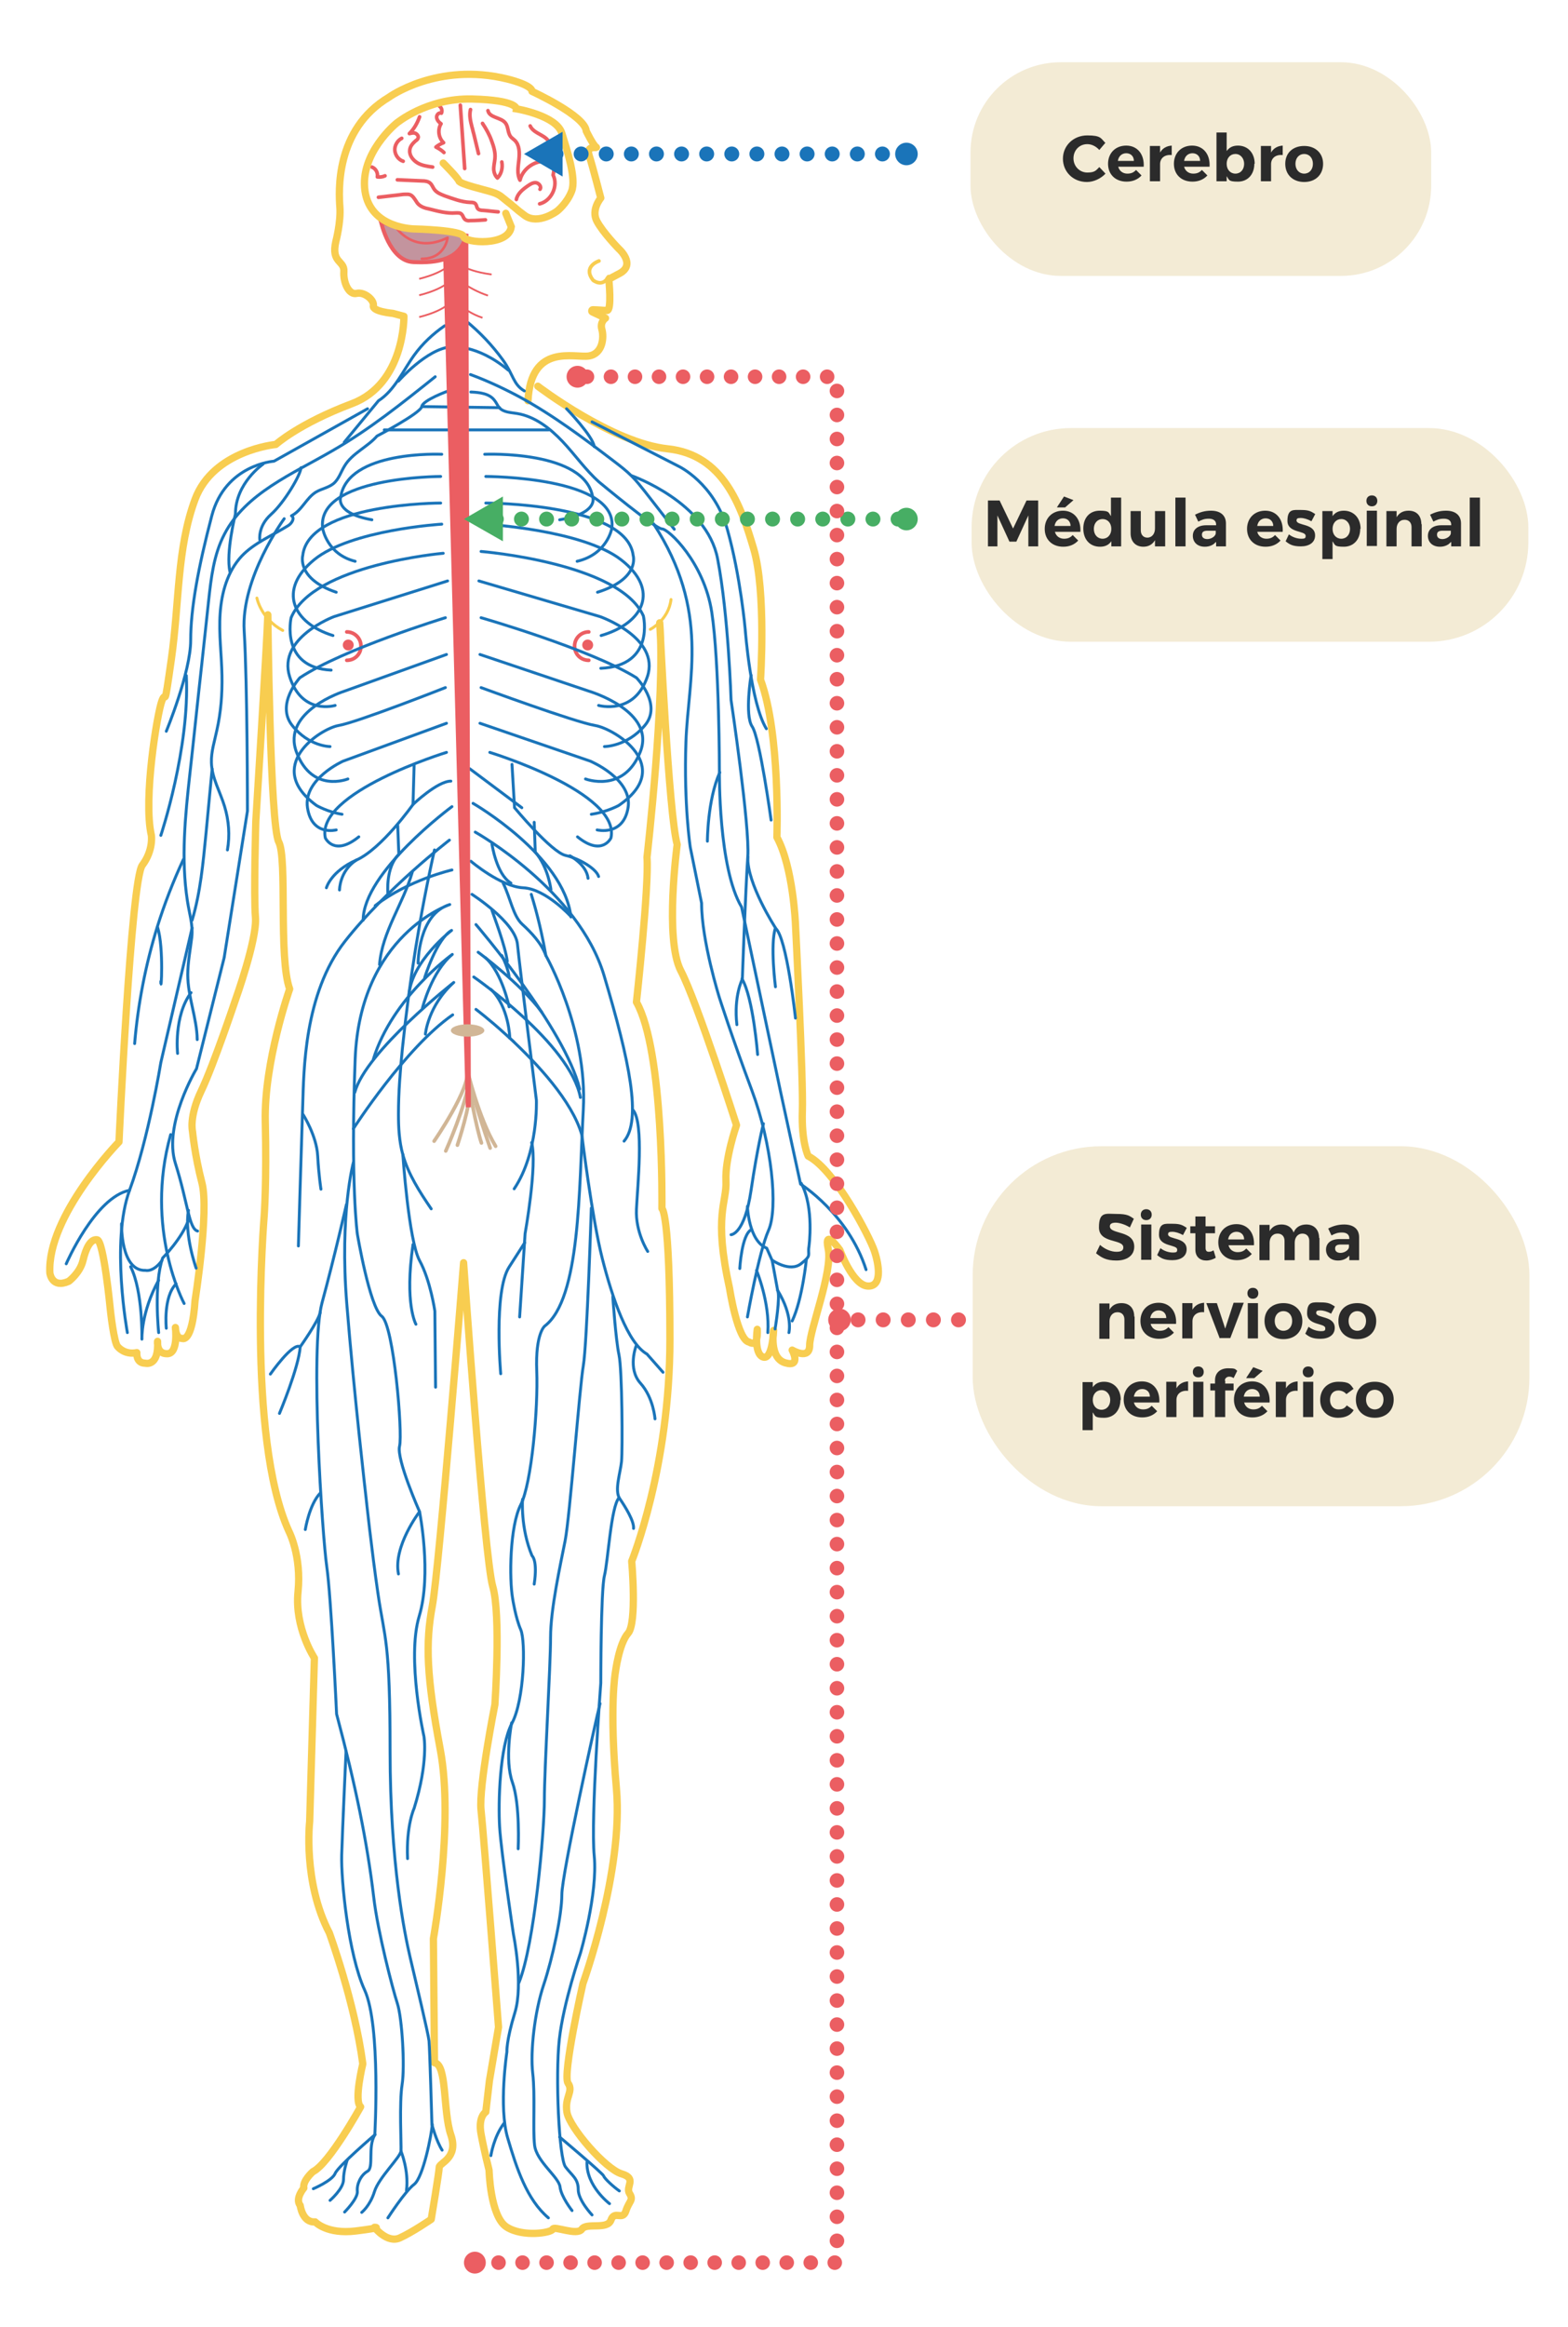 <?xml version="1.0" encoding="UTF-8"?>
<svg id="Capa_1" data-name="Capa 1" xmlns="http://www.w3.org/2000/svg" xmlns:xlink="http://www.w3.org/1999/xlink" viewBox="0 0 430.9 639.3">
  <defs>
    <style>
      .cls-1, .cls-2, .cls-3, .cls-4, .cls-5, .cls-6, .cls-7, .cls-8, .cls-9, .cls-10, .cls-11, .cls-12, .cls-13, .cls-14 {
        stroke-linecap: round;
      }

      .cls-1, .cls-2, .cls-3, .cls-4, .cls-5, .cls-6, .cls-7, .cls-8, .cls-9, .cls-10, .cls-11, .cls-12, .cls-13, .cls-14, .cls-15 {
        fill: none;
      }

      .cls-1, .cls-2, .cls-3, .cls-4, .cls-6, .cls-7, .cls-10, .cls-11, .cls-12 {
        stroke-linejoin: round;
      }

      .cls-1, .cls-5, .cls-7, .cls-8, .cls-16, .cls-15 {
        stroke: #eb5e62;
      }

      .cls-2, .cls-6, .cls-12, .cls-14 {
        stroke: #f8cd50;
      }

      .cls-3 {
        stroke: #d1b696;
      }

      .cls-4, .cls-6 {
        stroke-width: .8px;
      }

      .cls-4, .cls-9, .cls-10, .cls-11 {
        stroke: #1a74b9;
      }

      .cls-5, .cls-8, .cls-9, .cls-13, .cls-14, .cls-16, .cls-15 {
        stroke-miterlimit: 10;
      }

      .cls-5, .cls-9, .cls-13 {
        stroke-dasharray: 0 0 0 6.9;
        stroke-width: 4.1px;
      }

      .cls-7 {
        stroke-width: .7px;
      }

      .cls-17 {
        fill: #eb5e62;
      }

      .cls-18 {
        fill: #d1b696;
      }

      .cls-19 {
        fill: #1a74b9;
      }

      .cls-20 {
        fill: #2b2b2b;
      }

      .cls-21 {
        fill: #47ae64;
      }

      .cls-8 {
        stroke-dasharray: 0 0 0 6.6;
        stroke-width: 4px;
      }

      .cls-22 {
        filter: url(#drop-shadow-147);
      }

      .cls-22, .cls-23, .cls-24 {
        fill: #f3ebd5;
      }

      .cls-23 {
        filter: url(#drop-shadow-148);
      }

      .cls-24 {
        filter: url(#drop-shadow-146);
      }

      .cls-10 {
        stroke-width: .8px;
      }

      .cls-11 {
        stroke-width: .8px;
      }

      .cls-12, .cls-14 {
        stroke-width: 2px;
      }

      .cls-13 {
        stroke: #47ae64;
      }

      .cls-16 {
        fill: #c3949e;
        stroke-width: 1.1px;
      }

      .cls-15 {
        stroke-width: .5px;
      }
    </style>
    <filter id="drop-shadow-146" filterUnits="userSpaceOnUse">
      <feOffset dx="2.8" dy="2.8"/>
      <feGaussianBlur result="blur" stdDeviation="4.9"/>
      <feFlood flood-color="#1d1d1b" flood-opacity=".2"/>
      <feComposite in2="blur" operator="in"/>
      <feComposite in="SourceGraphic"/>
    </filter>
    <filter id="drop-shadow-147" filterUnits="userSpaceOnUse">
      <feOffset dx="3.1" dy="3.1"/>
      <feGaussianBlur result="blur-2" stdDeviation="5.4"/>
      <feFlood flood-color="#1d1d1b" flood-opacity=".2"/>
      <feComposite in2="blur-2" operator="in"/>
      <feComposite in="SourceGraphic"/>
    </filter>
    <filter id="drop-shadow-148" filterUnits="userSpaceOnUse">
      <feOffset dx="4" dy="4"/>
      <feGaussianBlur result="blur-3" stdDeviation="7"/>
      <feFlood flood-color="#1d1d1b" flood-opacity=".2"/>
      <feComposite in2="blur-3" operator="in"/>
      <feComposite in="SourceGraphic"/>
    </filter>
  </defs>
  <path class="cls-3" d="m119.3,313.5s10.1-14.6,9.1-19.6c0,0,3.1,13.2,7.8,21"/>
  <path class="cls-3" d="m122.5,316.2s5.7-12.8,6.4-19.5c0,0,2,7.8,5.8,18.7"/>
  <path class="cls-3" d="m125.7,314.6s3.9-11.6,3.3-15.5c0,0,1.8,10.4,3.3,14.9"/>
  <path class="cls-12" d="m145.1,110.1c.8-15.9,12.8-11.7,16.7-12.3s4.2-5.2,3.6-7.3,1-3.1,1-3.1l-3.6-1.7c-.3-.1-.2-.6.1-.6,1.3,0,3.1.2,3.9.2,1.4,0,.5-8.6.5-8.6,0,0,0,0,3-1.6,4.6-2.5-.3-6.8-.3-6.8,0,0-4.4-4.5-6-7.6s1.1-6.3,1.1-6.3c0,0-2.2-8.6-3.2-11.7s2.7-1.8,1.9-2.3-2.7-4.4-2.7-4.4c-.3-4.2-14.9-10.9-14.9-10.9,0-1.8-6.8-3.4-6.8-3.4-19.2-4.7-32.5,5-32.5,5-14.9,8.9-13.8,26.1-13.5,30.2s-1.1,9.4-1.1,9.4c-1.4,6,2.4,5.2,2.2,8.3s1.4,6.5,3.5,6,4.9,1.8,4.6,3.4,5.4,2.1,5.4,2.1l3,.8s.3,18.5-14.3,24-20.9,11.2-20.9,11.2c0,0-17.2,1.6-22.2,15.1s-4.3,28.3-6.5,43.8-1.3,8.1-2.6,11.5-5.2,27.1-2.9,37c0,0,.6,4.1-2.5,8.2s-6.4,76-6.4,76c0,0-19.8,20.3-19,36,0,0,.5,4.4,5.2,2.3,0,0,3.1-2.3,3.9-5.7s2.1-6,3.9-5.7,3.6,19,3.6,19c0,0,1,9.6,2.1,10.4,0,0,1.8,2.3,5.2,1.6,0,0-.3,2.9,2.3,2.9,0,0,3.8,1.1,3.4-6,0,0-.4,3.5,2.7,3.4s2.2-7.2,2.2-7.2c0,0,0,3.1,1.9,3,0,0,2.7,1.4,3.5-10.4,0,0,3.9-24.6,1.9-32.3s-2.6-14.2-2.6-14.2c0,0-1-4,2.4-11.1s9.4-25,9.4-25c0,0,6-16.7,5.5-22.7s.1-26.4.1-26.4c0,0,3.1-49.6,3.3-56.7,0,0,.6,57.8,3,62.4s-.1,31.8,3,40.4c0,0-7.1,20.1-6.7,36.5s-.3,25.8-.3,25.8c0,0-5,60.9,6.8,86.7,0,0,3.5,6.7,2.5,16.6s4.5,18.2,4.5,18.2l-1.3,44.9s-1.9,16.6,5.4,30.6c0,0,7,19.1,9.2,36,0,0-2.5,10.2-.6,11.8,0,0-8.6,15.6-13.1,17.8,0,0-2.9,2.5-2.5,4.5,0,0-2.5,2.9-1,4.8,0,0,.6,4.8,4.1,4.5,0,0,3.2,3.5,11.2,2.5s5.1-1,5.1-1c0,0,3.5,4.5,7,2.9s8.6-5.1,8.6-5.1c0,0,2.2-13.1,2.2-14.3s5.4-2.5,3.2-8.9-1-19.4-4.5-19.8l-.3-34.1s5.7-31.6,1.9-51.9-4.1-29.3-2.2-39.5,8.6-94.3,8.6-94.3c0,0,5.7,81,8,88.9s.6,32.5.6,32.5c0,0-4.5,22.6-3.8,29s4.8,59.6,4.8,59.6l-2.5,14.7-1,8.6s-2.2,1.3-1.3,6.1,2.2,9.9,2.2,9.9c0,0,.3,12.7,4.8,15.6s12.4,1.6,12.7.6,6.7,1.9,8,0,7,.3,8-2.5,3.2.3,4.1-2.5,2.2-2.9,1-4.8,2.2-4.1-2.2-5.4-14.3-12.7-15-16.9,1.9-5.7.3-8,4.1-27.4,4.1-27.4c0,0,11.2-30.9,9.2-53.5s-.3-31.9-.3-31.9c0,0,1-8,3.5-10.8s1-19.8,1-19.8c0,0,10.5-25.8,10.5-60.9s-2.2-36-2.2-36c0,0,.6-43.3-7-56.7,0,0,3.5-31.9,2.9-39.8,0,0,5.1-44.3,3.5-64.4,0,0,2.5,52.9,4.8,60.9,0,0-3.5,26.1,1,34.7s15.3,42.4,15.3,42.4c0,0-3.2,9.2-2.9,15.3s-3.5,9.2,1,29.6c0,0,2.2,14.3,5.4,14.7,0,0,2.5,1.9,2.2-3.5,0,0-1,6.7,1.6,7.6s2.9-7.3,2.9-7.3c0,0-1.3,7.6,3.2,8.9s1.9-3.5,1.9-3.5c0,0,4.8,2.9,4.8-1.3s6.4-20.4,5.1-26.5,3.2.3,3.2.3c0,0,3.5,9.6,7.6,9.9s3.2-5.7,1.9-9.6-10.8-22.3-18.2-26.1c0,0-1.9-3.8-1.6-12.4s-1.9-51.3-1.9-51.3c0,0-.6-15.6-5.1-23.9,0,0,1-28.4-4.5-43.3,0,0,1.6-24.2-1.9-36s-8.3-25.8-23.6-27.4-35.7-17.2-35.7-17.2"/>
  <path class="cls-1" d="m109.2,49.4l6.8.3c.8,0,1.7.1,2.3.7.5.5.7,1.2,1.1,1.7.7.9,1.8,1.3,2.8,1.7,2.3.8,4.6,1.7,7,1.8.6,0,1.3,0,1.6.6.2.3.2.7.4,1,.3.5,1,.6,1.6.6,1.4.1,2.7.3,4.1.4"/>
  <path class="cls-1" d="m104,54.2c2.3-.3,4.6-.5,6.8-.8.8,0,1.7-.2,2.4.4.6.5,1,1.3,1.5,2,.8,1,2.1,1.4,3.2,1.6,2.4.6,4.9,1.3,7.3,1.1.6,0,1.3-.1,1.7.4.3.3.4.8.7,1.2.4.5,1.1.6,1.7.5,1.4,0,2.7-.1,4.1-.2"/>
  <path class="cls-1" d="m120.8,29.2c.6.4.8,1.3.5,1.9-.7-.3-1.4.5-1.3,1.2s.6,1.3,1.2,1.7c-1,1.6-.7,3.9.7,5.2-.8.3-1.5.7-2.1,1.2.8.4,1.6.9,2.2,1.5"/>
  <path class="cls-1" d="m126.5,28.9l1.2,17.4"/>
  <path class="cls-1" d="m118.9,45.9c-1.4-.2-2.9-.4-4.1-1.1s-2.3-2-2.2-3.4c0-1.1.8-2,1.6-2.7.3-.2.6-.4.7-.8.2-.5-.3-1.1-.8-1.3s-1.1,0-1.6.1c1.3-1.3,2.2-2.9,2.8-4.6"/>
  <path class="cls-1" d="m110.8,44.3c-1.3-.4-2.2-1.7-2.3-3s.7-2.7,1.9-3.3"/>
  <path class="cls-1" d="m102.2,45.9c1.1.4,1.7,1.6,1.5,2.7.7.1,1.5,0,2.1-.3"/>
  <path class="cls-1" d="m129.3,30.1c-.4,1.6,0,3.2.4,4.8.2.6.3,1.3.5,1.9.4,1.8.9,3.6,1.3,5.4"/>
  <path class="cls-1" d="m149.8,44.3c-3.1-.1-6.2,2.2-6.9,5.2-.9-1.7-.5-3.7-.3-5.6s.2-4-1.1-5.3c-.4-.4-.9-.7-1.2-1.1-.8-1.1-.6-2.7-1.4-3.7-1.2-1.6-4.4-1.4-4.8-3.4"/>
  <path class="cls-1" d="m141.9,54.8c.3-1.6,1.8-2.8,3.1-3.7.7-.5,1.5-1,2.3-.9s1.6,1.1,1.1,1.8"/>
  <path class="cls-1" d="m145.7,34.6c1,2.3,4.8,2.5,5.3,4.9,0,.4,0,.8.2,1.2.1.5.5.9.8,1.3.8,1.1.3,4.7,0,6.1,1.5,3-.5,7.1-3.7,7.9"/>
  <path class="cls-1" d="m137.9,44.5c.3,1.6-.1,3.3-1.2,4.4-.6-.6-.9-1.3-1-2.1-.1-1,.2-2.1.3-3.1.2-1.7-.3-3.4-.9-5-.6-1.7-1.5-3.3-2.5-4.8"/>
  <path class="cls-4" d="m106.6,609.3s4.7-7.3,7.2-9.2,4.8-13.7,5-16.5"/>
  <path class="cls-4" d="m134.9,592.2s.8-5.3,3.7-9"/>
  <path class="cls-4" d="m86.1,601.3s5.2-2.2,6-4.2,11-10.7,11-10.7"/>
  <path class="cls-4" d="m90.7,604.5s3.7-3.2,3.7-5.7,1-5.3,1-5.3"/>
  <path class="cls-4" d="m110.2,591s2.2,5.3,1.5,10.8"/>
  <path class="cls-4" d="m153.8,587.1s11.9,10,12.1,10.7,2.7,3,4.3,4.1"/>
  <path class="cls-4" d="m167.5,605.4s-6.4-4.8-6.2-11.4"/>
  <path class="cls-15" d="m115.2,87.1s8-1.8,9.4-5.3c0,0,2.5,3.7,8,5.5"/>
  <path class="cls-15" d="m115.2,81.1s8-1.8,9.4-5.3c0,0,4,3.6,9.5,5.4"/>
  <path class="cls-15" d="m115.2,76.6s8-1.8,9.4-5.3c0,0,2.1,3,10.5,4.1"/>
  <path class="cls-1" d="m95.3,173.6c2.1,0,3.9,1.7,3.9,3.9s-1.7,3.9-3.9,3.9"/>
  <circle class="cls-17" cx="95.7" cy="177.2" r="1.5"/>
  <path class="cls-1" d="m161.8,173.6c-2.1,0-3.9,1.7-3.9,3.9s1.7,3.9,3.9,3.9"/>
  <circle class="cls-17" cx="161.5" cy="177.2" r="1.5"/>
  <g>
    <path class="cls-4" d="m122.2,89.5c-3.2,2.2-6.1,4.9-8.4,8.1-3.1,4.3-5.3,9.6-9.8,12.5l-9.4,11.4"/>
    <path class="cls-4" d="m128.1,88.2c3.8,3.1,7.2,6.7,10.1,10.7s2.8,6.7,5.9,8.5"/>
    <path class="cls-4" d="m129.3,102.9c4.6,1.7,9.1,3.8,13.4,6.1,9.2,5,17.6,11.3,26,17.7,1.7,1.3,3.4,2.6,4.9,4.1,1.3,1.3,2.4,2.7,3.6,4.2,2.7,3.5,5.4,6.9,8.1,10.4"/>
    <path class="cls-4" d="m129.4,107.7c2.4.1,5.1.4,6.5,2.3.5.6.8,1.4,1.3,2,1.2,1.3,3.1,1.3,4.9,1.6,4.9.8,9.1,4.1,12.5,7.7s6.3,7.8,10,11.1c0,0,15.5,12.9,17.3,12.9s11.6,9.2,13.7,22.9,2.1,44,2.1,44c0,0-.3,26.3,6.1,37l10.7,50.7,5.5,25.4s13.1,8.2,18,23.5"/>
    <path class="cls-4" d="m119.6,103.5c-9,7.2-18.1,14.5-28.2,20.3-11,6.4-23.9,11.7-29.7,22.9-3,5.7-3.7,12.2-4.4,18.6-.6,5.9-1.3,11.8-1.9,17.6-1.1,9.8-2.1,19.7-3.2,29.5-1.3,11.7-2.5,23.5-.7,35.1.5,3.4,1.6,6.6,1.2,10s-1.1,6.8-1.1,10.3c0,6,2.5,11.8,2.6,17.8"/>
    <path class="cls-4" d="m62.5,233.5c.7-4,.4-8.1-.8-12-1.2-4-3.5-7.8-3.6-12-.1-3,.9-6,1.5-8.9,1.1-4.9,1.5-9.9,1.4-15-.1-5.7-.9-11.4-.5-17.1s2-11.5,5.9-15.7c3.5-3.7,8.5-5.7,12.8-8.4,1-.6,1.9-2.1.9-2.7,2.9-1.5,4-4.8,6.7-6.5,1.5-.9,3.4-1.2,4.8-2.3,1.5-1.2,2.1-3.3,3.1-4.9,2.1-3.5,6.3-5.2,8.9-8.2,0,0,12-6.3,12.3-8.1s7.3-4.3,7.3-4.3"/>
    <path class="cls-4" d="m122.7,198.7l-28.4,10.4s-11,4.9-9.8,12.8,7.9,6.1,7.9,6.1"/>
    <path class="cls-4" d="m122.7,206.7s-36,11-33.3,23.5c0,0,2.4,5.2,9.2-.3"/>
    <path class="cls-4" d="m122.4,188.9s-24.1,9.5-29.3,10.4-20.8,11.3-6.1,22c0,0,3.1,1.8,7,2.4"/>
    <path class="cls-4" d="m122.7,179.8l-28.1,10.1s-17.4,5.5-13.1,16.8,14.1,7.3,14.1,7.3"/>
    <path class="cls-4" d="m122.4,169.7s-28.1,8.6-40,16.5c0,0-6.7,7.3-2.1,13.1s10.4,5.8,10.4,5.8"/>
    <path class="cls-4" d="m123,159.6l-31.2,9.8s-15.6,5.8-12.2,16.5,12.5,7.9,12.5,7.9"/>
    <path class="cls-4" d="m121.8,152s-35.7,3.1-41.8,17.7c0,0-3.1,13.7,11,14.4"/>
    <path class="cls-4" d="m121.4,144s-25,1.5-35.1,9.8-5.8,17.4,5.2,20.8"/>
    <path class="cls-4" d="m121.1,138.2s-36.3,0-37.9,14.4c0,0-1.8,6.4,9.2,10.1"/>
    <path class="cls-4" d="m121.1,130.9s-34.5,0-32.4,14.4c0,0,1.2,7,8.9,8.9"/>
    <path class="cls-4" d="m121.4,124.8s-26-1.2-27.8,11.9c0,0-1.5,4.3,8.6,6.1"/>
    <path class="cls-10" d="m131.9,198.7l30.3,10.4s11.7,4.9,10.4,12.8-8.5,6.1-8.5,6.1"/>
    <path class="cls-4" d="m134.6,206.7s36,11,33.3,23.5c0,0-2.4,5.2-9.2-.3"/>
    <path class="cls-10" d="m132.2,188.9s25.8,9.5,31.3,10.4,22.2,11.3,6.5,22c0,0-3.3,1.8-7.5,2.4"/>
    <path class="cls-10" d="m131.9,179.8l30,10.1s18.6,5.5,14,16.8c-4.6,11.3-15,7.3-15,7.3"/>
    <path class="cls-10" d="m132.2,169.7s30,8.6,42.7,16.5c0,0,7.2,7.3,2.3,13.1s-11.1,5.8-11.1,5.8"/>
    <path class="cls-10" d="m131.6,159.6l33.3,9.8s16.6,5.8,13,16.5-13.4,7.9-13.4,7.9"/>
    <path class="cls-10" d="m133.2,144s26.8,1.5,37.5,9.8,6.2,17.4-5.5,20.8"/>
    <path class="cls-10" d="m133.5,138.2s38.8,0,40.5,14.4c0,0,2,6.4-9.8,10.1"/>
    <path class="cls-10" d="m133.5,130.9s36.9,0,34.6,14.4c0,0-1.3,7-9.5,8.9"/>
    <path class="cls-10" d="m133.2,124.8s27.7-1.2,29.7,11.9c0,0,1.6,4.3-9.1,6.1"/>
    <path class="cls-4" d="m78.1,142.5s-11.9,16.2-11,30.8.9,49.5.9,49.5l-6.4,40.3-7.6,30.5s-9.2,15.3-5.8,26,3.7,18,6.1,18.6"/>
    <path class="cls-4" d="m51.8,332.5c-1.2,6.7,2.1,15.9,2.1,15.9"/>
    <path class="cls-4" d="m50.6,358.1s-11-20.5-3.7-46.4"/>
    <path class="cls-4" d="m45.7,364.9s-.9-8.6,2.7-12.2"/>
    <path class="cls-4" d="m43.6,366.1s-1.4-13.3,1.1-20.5c0,0,5.4-5.4,7.2-10.7"/>
    <path class="cls-4" d="m43.6,351.7c-4.9,8.9-4.6,16.2-4.6,16.2,0,0,.3-13.1-3.1-19.9"/>
    <path class="cls-4" d="m35,366.1s-4.6-25,.6-39.1,8.6-35.1,8.6-35.1l8.6-37"/>
    <path class="cls-4" d="m18.2,347.2s7.9-18.3,17.4-20.2"/>
    <path class="cls-4" d="m48.8,289.4s-1.1-10.3,3.7-16.7"/>
    <path class="cls-4" d="m33.4,336.2s-.3,13.1,6.6,12.8c0,0,2.1.6,4.5-2.7"/>
    <path class="cls-4" d="m200.9,339.2s3.7,0,5.5-12.2,3.4-18.3,3.4-18.3"/>
    <path class="cls-4" d="m205.4,361.8s3.1-17.7,5.8-23.8.9-23.8-4.6-38.5-8.9-25.4-8.9-25.4c0,0-4.9-15.6-4.9-26l-3.1-15.3s-1.8-11.6-1.2-29,6.7-36-8.9-59.9"/>
    <path class="cls-4" d="m207.9,349s3.7,8.9,3.1,17.1"/>
    <path class="cls-10" d="m140.7,210l.7,11.9s10.1,12.2,14,13.1,8.5,3.7,9.1,5.8"/>
    <line class="cls-4" x1="129.1" y1="211.2" x2="143.4" y2="221.9"/>
    <path class="cls-4" d="m113.8,210.3l-.3,10.7s-8.6,12.2-15.6,15.3-8.2,7.6-8.2,7.6"/>
    <path class="cls-4" d="m93.3,244.5s0-5.2,4.6-8.2"/>
    <path class="cls-4" d="m113.5,221s6.7-6.4,10.4-6.4"/>
    <path class="cls-4" d="m52.8,252.8c2.3-7.7,3-15.7,3.8-23.7.6-6,1.1-11.9,1.7-17.9"/>
    <path class="cls-4" d="m37,286.7c.9-10.8,3-21.6,6.2-32,2-6.4,4.4-12.6,7.2-18.6"/>
    <path class="cls-4" d="m44.2,269.6c0,4,.9-9-.9-14.9"/>
    <path class="cls-4" d="m82,342.3s.9-30.5,1.2-39.1.3-30.2,11.6-44.6,28.7-27.8,28.7-27.8"/>
    <path class="cls-4" d="m124.2,221.6s-24.4,18-24.4,31.2"/>
    <path class="cls-4" d="m130,220.7s25,14.4,26.9,31.2"/>
    <path class="cls-4" d="m130.6,228.6s28.4,15.9,35.4,39.4,10.4,39.7,5.5,45.5"/>
    <path class="cls-4" d="m178,343.8s-3.4-5.2-3.1-11.6,2.1-23.5-.9-27.2"/>
    <path class="cls-4" d="m83.3,306.2s3.7,5.8,4,11.3.9,9.2.9,9.2"/>
    <line class="cls-4" x1="150.8" y1="118.1" x2="105.6" y2="118.1"/>
    <line class="cls-4" x1="137.3" y1="112" x2="116" y2="111.7"/>
    <path class="cls-4" d="m101,112.3l-25.7,14.4s-13.4.9-17.1,15-5.8,25.4-5.8,34.2-6.7,25-6.7,25"/>
    <path class="cls-4" d="m44.2,229.5s8-24,7-43.9"/>
    <path class="cls-4" d="m72.3,127.5s-7.6,5.2-7.6,13.7c0,0-2.7,10.7-1.5,15.9"/>
    <path class="cls-4" d="m71.4,148.3s-.6-3.7,3.1-7,8.2-11,8.2-12.8"/>
    <path class="cls-4" d="m155.7,112.3s7.3,7.6,7.6,10.4"/>
    <path class="cls-4" d="m162.7,115.9l23.8,12.2s9.8,4.6,13.4,17.4,4.9,27.5,4.9,27.5c0,0,1.5,20.2,5.8,27.2"/>
    <path class="cls-4" d="m173.6,130.7s20.6,7.2,23.6,22.8,3.7,38.8,3.7,38.8c0,0,5.2,34.8,4.6,43.1s-1.5,33.6-1.5,33.6c0,0-2.4,4.6-1.5,12.5"/>
    <path class="cls-4" d="m213.1,271.1s-1.5-11.6,0-16.2c0,0-7.9-12.2-7.6-19.5"/>
    <path class="cls-4" d="m218.6,279.7s-2.4-22.3-5.5-24.7"/>
    <path class="cls-4" d="m194.4,231.1s0-11.3,3.4-18.9"/>
    <path class="cls-4" d="m211.9,225.3s-3.1-22.6-5.2-25.7-.3-14.1-.3-14.1"/>
    <path class="cls-4" d="m212.2,346.2s4.8,3.4,7.9,1,1.8-2.3,2.2-4.7c0,0,1.5-10.7-2.1-17.4"/>
    <path class="cls-4" d="m208.2,289.7s-1.2-15.6-4.3-20.8"/>
    <path class="cls-4" d="m124.2,239s-11.9,2.7-21.1,9.8"/>
    <path class="cls-4" d="m129.4,236.6s8.2,7,14.4,7.3,13.1,7.9,13.1,7.9"/>
    <path class="cls-4" d="m129.7,245.7s11.9,7.6,12.5,13.7,5.2,42.8,5.2,42.8c0,0,.6,14.4-6.1,24.4"/>
    <path class="cls-4" d="m119.4,233.5c-4,17.9-6.9,36.1-8.8,54.4-.6,6.1-1.1,12.1-1.1,18.2,0,3.7.2,7.5,1.2,11.1,1.5,5.4,4.6,10.2,7.8,14.9"/>
    <path class="cls-4" d="m113.3,239.6c-2.5,8.7-8.3,16.4-9,25.4"/>
    <path class="cls-4" d="m146,245.7c1.7,5.5,3,11.1,4,16.8-1.2-3.4-4-6.3-6.5-8.6s-3.2-7.1-5.2-11.2"/>
    <path class="cls-4" d="m142.8,361.8l1.5-22.9s3.4-18.9,1.8-25"/>
    <path class="cls-4" d="m137.6,377.4s-2-22.6,2.3-29.3l4.3-6.7"/>
    <path class="cls-4" d="m130.8,254s24.5,28.5,28.5,45.2"/>
    <path class="cls-4" d="m131.4,261.6s11.7,8.6,17.5,16.5"/>
    <path class="cls-4" d="m130.2,268.4s26.5,18.3,29.3,33.1"/>
    <path class="cls-4" d="m150,262.5s11.5,20.2,10.3,42.3-.8,52-10.6,59.5c0,0-2.6,2-2.2,12.3s-1.4,30.9-4.4,36.8-3.2,20.3-2.2,25.9c0,0,.8,5.2,2.2,8.4s1,19.3-2.4,25.7-3.8,21.7-3.4,28.5,3.8,29.5,3.8,29.5c0,0,2.8,13.7.4,21.5s-2.2,10.8-2.2,10.8c0,0-2.3,15.1.2,23.6s5.3,17,11.2,22"/>
    <path class="cls-4" d="m142.4,507.9s.6-12.1-1.6-18.3-.2-16.3-.2-16.3"/>
    <path class="cls-4" d="m143.6,411.9s-.6,7.8,2.6,15.5c0,0,1.6,1.2.6,7.8"/>
    <path class="cls-4" d="m130.8,277.3s3.6,2.7,8.2,6.9.8.7,1.1,1c7.4,6.9,17.1,17.2,19.8,26.6,0,0,2.8,22.9,5.6,33.9s7,23.3,12.3,26.3l4.4,5"/>
    <path class="cls-4" d="m180,389.8s-.4-5.8-4-9.8-1.2-10.2-1.2-10.2"/>
    <path class="cls-4" d="m119.7,381.1l-.2-20.9s-1.2-8.4-4.2-13.9-4.6-29.2-4.6-29.2"/>
    <path class="cls-4" d="m114.3,363.8s-3.2-5.6-.8-21.9"/>
    <path class="cls-4" d="m116.9,284.1s.7-7.8,7.8-14.2c0,0-24.2,19-27.2,30.2"/>
    <path class="cls-4" d="m97.1,310.1s14.3-22.3,27.3-31.3"/>
    <path class="cls-4" d="m140.1,285.2s-.2-8.6-5.2-13.4"/>
    <path class="cls-4" d="m139.9,276.6s-1.8-9.2-6.5-13.5"/>
    <path class="cls-4" d="m139.9,268.3s-.2-2.3-2-5.8"/>
    <path class="cls-4" d="m135.2,250.1c.3,1,3.7,9.8,4.2,14"/>
    <path class="cls-4" d="m116.1,276.9s2.5-10,8.2-14.7c0,0-16.5,11.8-21.7,28.8"/>
    <path class="cls-4" d="m114.9,264.6s0-13.5,8.7-16.1c0,0-24.7,8.2-26,42.5s.6,48,.6,48c0,0,3.4,20.2,6.7,22.6s5.8,32.1,4.9,35.7,5.5,18,5.5,18c0,0-7.3,9.5-5.8,17.1"/>
    <path class="cls-4" d="m135.2,231.9s1.2,8.3,5.2,10.7"/>
    <path class="cls-4" d="m151.4,244.4s-.7-6.1-4.3-10.3l-.3-8.2"/>
    <path class="cls-4" d="m106.6,245.4s-.7-7,3-10.7l-.3-7.9"/>
    <path class="cls-4" d="m116.7,268.6s3.3-10.7,7.4-13c0,0-11,8.4-11.7,17.7"/>
    <path class="cls-4" d="m156.6,235.1s4.6,2.4,5,6.2"/>
    <path class="cls-4" d="m168.4,356.2s.8,11.8,1.7,16,1,26.2.7,29.3-2,8-.5,10.2,4,6.2,3.8,8.2"/>
    <path class="cls-4" d="m162.5,331.9s-1.2,37.6-2.2,43.3-3.7,41.5-5,48.1-4,18.8-4,26.5-1.7,36-1.7,44.6-2.7,39.8-7,50.3"/>
    <path class="cls-4" d="m115.3,415.3s3.4,17.1-.1,28.7,1.3,33,1.3,33c0,0,1.3,7-2.7,19.8,0,0-2.2,4.7-1.8,13.8"/>
    <path class="cls-4" d="m97.1,319.4s-3.8,14-1.8,38.8,5.3,53.3,5.3,53.3c0,0,1.5,14.2,3.3,26.5s3.3,12.4,3.3,43.1,4,50.2,5.5,56.6,5,21,5.2,23,.8,23,.8,23c0,0,1.2,4.5,2.8,7"/>
    <path class="cls-4" d="m99.4,607.8s2.3-1.8,3.5-5.7,7.2-9.5,7.3-11.2-.5-13.2.3-18.2,0-18.3-1.3-22.3-5.4-19.7-6.5-29.2c-1.8-15.2-5-30.8-10.2-50.3,0,0-1.5-32.3-2.7-40.5s-4.7-60-1.3-72.5,6.7-27,6.7-27"/>
    <path class="cls-4" d="m157.2,607.3s-3-3.8-3.3-6.5-6.5-7-7-11.5.2-13.7-.5-19.7.5-16.8,3-24.3,5-19.2,5-24.8,9.3-47.8,10.5-52.5"/>
    <path class="cls-4" d="m94.7,607.7s3.7-3.7,3.5-5.7,1-4.5,2.8-5.5,0-6.7,2-10c0,0,1.7-30-2.8-39.8s-6.5-30.3-6.3-37.1,1.2-28.5,1.2-28.5"/>
    <path class="cls-4" d="m162.7,608.5s-3.8-4-3.8-7-1.7-3.8-3.5-6.2-2.8-25-1.7-35,5.8-23.7,5.8-23.7c0,0,4.8-16.3,3.8-26.7s1.8-47.5,1.8-47.5c0,0,0-25.5,1-29.5s1.8-19,4-21.4"/>
    <path class="cls-4" d="m76.8,388.3s5.3-12.6,5.7-18.3c0,0,4.9-6.9,5.5-9.4"/>
    <path class="cls-4" d="m74.3,377.5s6.2-8.9,8.2-7.5"/>
    <path class="cls-4" d="m83.9,420.2s1.1-6.9,4.1-10"/>
    <path class="cls-4" d="m213,365.1s1.5-9,.7-10.6"/>
    <path class="cls-4" d="m221.6,346s-1.1,11-3.9,16.9"/>
    <path class="cls-4" d="m203.3,348.5s.5-9.4,3.2-10.7"/>
    <path class="cls-4" d="m205.4,331.4s.3,9.5,5.3,11.5l1.5,3.4,1.5,8.2c4.3,7,3.1,11.6,3.1,11.6"/>
    <path class="cls-4" d="m109.5,104.7s7.8-8.9,14.4-9.4c0,0,7.1-.9,15.8,6.4"/>
    <path class="cls-6" d="m178.7,172.9s5-2.5,5.7-8.2"/>
    <path class="cls-6" d="m70.6,164.3s1.1,5.7,7.1,8.9"/>
  </g>
  <path class="cls-17" d="m121.8,70.8l6.2,233.4h1.4l-.7-239.8s-3.2,3.4-6.9,6.4Z"/>
  <path class="cls-16" d="m104.7,60.9s2.3,10.8,8.9,11.1,12.8-.6,14.5-7.3c0,0-7.2-1.4-15.2-1.9s-8.8-3.1-8.2-1.9Z"/>
  <path class="cls-11" d="m132.2,151.5s38.1,3.1,44.6,17.7c0,0,3.3,13.7-11.7,14.4"/>
  <ellipse class="cls-18" cx="128.5" cy="283.1" rx="4.6" ry="1.7"/>
  <path class="cls-2" d="m164.6,71.7s-4.6,1.5-1.6,5.3c0,0,2.6,2.1,4.2-1"/>
  <rect class="cls-24" x="263.9" y="14.3" width="126.6" height="58.7" rx="24.8" ry="24.8"/>
  <g>
    <path class="cls-20" d="m303.8,39.2l-1.7,2c-.9-1-2.1-1.6-3.3-1.6-2.2,0-3.8,1.7-3.8,3.9s1.7,3.9,3.8,3.9,2.4-.6,3.3-1.5l1.7,1.8c-1.3,1.4-3.3,2.3-5.1,2.3-3.8,0-6.6-2.8-6.6-6.4s2.9-6.4,6.7-6.4,3.7.8,5,2.1Z"/>
    <path class="cls-20" d="m314.2,45.8h-6.9c.3,1.2,1.3,1.9,2.5,1.9s1.8-.4,2.4-1l1.5,1.5c-1,1.1-2.4,1.7-4.1,1.7-3.1,0-5.1-2-5.1-4.9s2-5,5-5,5,2.3,4.8,5.8Zm-2.6-1.6c0-1.3-.9-2.1-2.1-2.1s-2.1.8-2.3,2.1h4.4Z"/>
    <path class="cls-20" d="m318.8,41.9c.7-1.2,1.8-1.8,3.2-1.9v2.6c-2-.2-3.2.9-3.2,2.5v4.7h-2.8v-9.7h2.8v1.7Z"/>
    <path class="cls-20" d="m332.4,45.8h-7c.3,1.2,1.3,1.9,2.5,1.9s1.8-.4,2.4-1l1.5,1.5c-1,1.1-2.4,1.7-4.1,1.7-3.1,0-5.1-2-5.1-4.9s2-5,5-5,5,2.3,4.8,5.8Zm-2.6-1.6c0-1.3-.9-2.1-2.1-2.1s-2.1.8-2.3,2.1h4.4Z"/>
    <path class="cls-20" d="m344.7,45c0,2.9-1.8,4.9-4.5,4.9s-2.4-.5-3.1-1.5v1.4h-2.8v-13.4h2.8v5.1c.7-1,1.7-1.5,3.1-1.5,2.7,0,4.6,2,4.6,5Zm-2.8,0c0-1.5-1-2.7-2.4-2.7s-2.4,1.1-2.4,2.7,1,2.7,2.4,2.7,2.4-1.1,2.4-2.7Z"/>
    <path class="cls-20" d="m349.3,41.9c.7-1.2,1.8-1.8,3.2-1.9v2.6c-2-.2-3.2.9-3.2,2.5v4.7h-2.8v-9.7h2.8v1.7Z"/>
    <path class="cls-20" d="m363.6,45c0,3-2.1,5-5.2,5s-5.2-2-5.2-5,2.1-4.9,5.2-4.9,5.2,2,5.2,4.9Zm-7.6,0c0,1.6,1,2.7,2.4,2.7s2.4-1.1,2.4-2.7-1-2.7-2.4-2.7-2.4,1.1-2.4,2.7Z"/>
  </g>
  <g>
    <line class="cls-13" x1="136.4" y1="142.6" x2="249.2" y2="142.6"/>
    <polygon class="cls-21" points="138.2 148.7 127.5 142.6 138.2 136.4 138.2 148.7"/>
    <path class="cls-21" d="m249.1,145.7c1.7,0,3.1-1.4,3.1-3.1s-1.4-3.1-3.1-3.1-3.1,1.4-3.1,3.1,1.4,3.1,3.1,3.1Z"/>
  </g>
  <g>
    <line class="cls-5" x1="291" y1="362.6" x2="230.6" y2="362.6"/>
    <polygon class="cls-17" points="289.2 356.4 299.9 362.6 289.2 368.7 289.2 356.4"/>
    <path class="cls-17" d="m230.7,359.5c-1.7,0-3.1,1.4-3.1,3.1s1.4,3.1,3.1,3.1,3.1-1.4,3.1-3.1-1.4-3.1-3.1-3.1Z"/>
  </g>
  <rect class="cls-22" x="263.9" y="114.5" width="153" height="58.7" rx="27.3" ry="27.3"/>
  <g>
    <path class="cls-20" d="m282.6,150.1v-8.5l-3.3,7.2h-1.9l-3.3-7.2v8.5h-2.6v-12.6h3.2l3.7,7.7,3.7-7.7h3.2v12.6h-2.6Z"/>
    <path class="cls-20" d="m296.8,146.1h-6.9c.3,1.2,1.3,1.9,2.5,1.9s1.8-.4,2.4-1l1.5,1.5c-1,1.1-2.4,1.7-4.1,1.7-3.1,0-5.1-2-5.1-4.9s2-5,5-5,5,2.3,4.8,5.8Zm-2.6-1.6c0-1.3-.9-2.1-2.1-2.1s-2.1.8-2.3,2.1h4.4Zm-3.7-5.2l1.9-2.9,2.6,1-2.3,2h-2.2Z"/>
    <path class="cls-20" d="m308.2,150.1h-2.8v-1.4c-.7,1-1.7,1.5-3.1,1.5-2.8,0-4.6-2-4.6-5s1.8-4.9,4.5-4.9,2.4.5,3.1,1.5v-5.1h2.8v13.4Zm-2.8-4.8c0-1.6-1-2.7-2.4-2.7s-2.4,1.1-2.4,2.7c0,1.6,1,2.7,2.4,2.7s2.4-1.1,2.4-2.7Z"/>
    <path class="cls-20" d="m320.2,150.1h-2.8v-1.7c-.7,1.2-1.8,1.8-3.2,1.8-2.1,0-3.5-1.4-3.5-3.7v-6.1h2.8v5.3c0,1.2.7,2,1.8,2,1.3,0,2.1-1.1,2.1-2.5v-4.8h2.8v9.7Z"/>
    <path class="cls-20" d="m323,150.1v-13.4h2.8v13.4h-2.8Z"/>
    <path class="cls-20" d="m334.1,148.9c-.6.8-1.7,1.3-3,1.3-2.1,0-3.3-1.3-3.3-3s1.3-2.9,3.7-2.9h2.7v-.2c0-1-.7-1.6-2-1.6s-1.9.3-2.9.8l-.9-1.9c1.4-.7,2.7-1.1,4.4-1.1,2.6,0,4.1,1.3,4.1,3.5v6.3s-2.7,0-2.7,0v-1.1Zm0-2.2v-.9h-2.2c-1.1,0-1.6.3-1.6,1.1s.6,1.2,1.5,1.2,2.1-.6,2.3-1.5Z"/>
    <path class="cls-20" d="m352.5,146.1h-7c.3,1.2,1.3,1.9,2.5,1.9s1.8-.4,2.4-1l1.5,1.5c-1,1.1-2.4,1.7-4.1,1.7-3.1,0-5.1-2-5.1-4.9s2-5,5-5,5,2.3,4.8,5.8Zm-2.6-1.6c0-1.3-.9-2.1-2.1-2.1s-2.1.8-2.3,2.1h4.4Z"/>
    <path class="cls-20" d="m361.4,141.3l-1,1.9c-1.1-.6-2.1-.9-3-.9s-1.1.2-1.1.7c0,1.5,5.1.7,5.1,4.1,0,2-1.7,3-3.9,3s-3.1-.5-4.2-1.4l.9-1.9c1,.8,2.3,1.2,3.4,1.2s1.2-.2,1.2-.8c0-1.5-5-.7-5-4.1s1.7-3,3.8-3,2.7.4,3.8,1.1Z"/>
    <path class="cls-20" d="m373.8,145.3c0,2.9-1.8,4.9-4.5,4.9s-2.4-.5-3.1-1.5v4.9h-2.8v-13.2h2.8v1.4c.7-1,1.7-1.5,3.1-1.5,2.7,0,4.6,2,4.6,5Zm-2.8,0c0-1.5-1-2.7-2.4-2.7s-2.4,1.1-2.4,2.7,1,2.7,2.4,2.7,2.4-1.1,2.4-2.7Z"/>
    <path class="cls-20" d="m378.5,137.6c0,.9-.6,1.5-1.5,1.5s-1.5-.6-1.5-1.5.6-1.5,1.5-1.5,1.5.6,1.5,1.5Zm-2.9,12.4v-9.7h2.8v9.7h-2.8Z"/>
    <path class="cls-20" d="m390.7,144v6.1h-2.8v-5.3c0-1.2-.7-2-1.9-2-1.4,0-2.2,1.1-2.2,2.5v4.8h-2.8v-9.7h2.8v1.7c.7-1.2,1.8-1.8,3.3-1.8,2.2,0,3.5,1.4,3.5,3.7Z"/>
    <path class="cls-20" d="m398.7,148.9c-.6.8-1.7,1.3-3,1.3-2.1,0-3.3-1.3-3.3-3s1.3-2.9,3.7-2.9h2.7v-.2c0-1-.7-1.6-2-1.6s-1.9.3-2.9.8l-.9-1.9c1.4-.7,2.7-1.1,4.4-1.1,2.6,0,4.1,1.3,4.1,3.5v6.3s-2.7,0-2.7,0v-1.1Zm0-2.2v-.9h-2.2c-1.1,0-1.6.3-1.6,1.1s.6,1.2,1.5,1.2,2.1-.6,2.3-1.5Z"/>
    <path class="cls-20" d="m403.9,150.1v-13.4h2.8v13.4h-2.8Z"/>
  </g>
  <g>
    <polyline class="cls-8" points="130.4 621.6 230 621.6 230 103.5 158.6 103.5"/>
    <circle class="cls-17" cx="130.5" cy="621.6" r="3"/>
    <circle class="cls-17" cx="158.7" cy="103.5" r="3"/>
  </g>
  <rect class="cls-23" x="263.3" y="310.9" width="153" height="98.9" rx="35.4" ry="35.4"/>
  <g>
    <path class="cls-20" d="m311.6,334.8l-1.1,2.4c-1.3-.8-2.9-1.3-3.9-1.3s-1.6.3-1.6,1c0,2.3,6.7,1,6.7,5.6,0,2.5-2.1,3.8-4.9,3.8s-4.1-.8-5.6-2l1.1-2.3c1.3,1.2,3.1,1.9,4.5,1.9s1.9-.4,1.9-1.2c0-2.4-6.7-1-6.7-5.5s2-3.7,4.9-3.7,3.5.5,4.8,1.4Z"/>
    <path class="cls-20" d="m316.5,333.7c0,.9-.6,1.5-1.5,1.5s-1.5-.6-1.5-1.5.6-1.5,1.5-1.5,1.5.6,1.5,1.5Zm-2.9,12.4v-9.7h2.8v9.7h-2.8Z"/>
    <path class="cls-20" d="m326.1,337.4l-1,1.9c-1.1-.6-2.1-.9-3-.9s-1.1.2-1.1.7c0,1.5,5.1.7,5.1,4.1,0,2-1.7,3-3.9,3s-3.1-.5-4.2-1.4l.9-1.9c1,.8,2.3,1.2,3.4,1.2s1.2-.2,1.2-.8c0-1.5-5-.7-5-4.1s1.7-3,3.8-3,2.7.4,3.8,1.1Z"/>
    <path class="cls-20" d="m334,345.6c-.7.4-1.6.7-2.5.7-1.7,0-3-1-3-3v-4.5h-1.4v-1.9h1.4v-2.7h2.8v2.7h2.6v1.9h-2.6v4c0,.8.3,1.1.9,1.1.4,0,.8-.1,1.3-.4l.6,2Z"/>
    <path class="cls-20" d="m344.5,342.1h-6.9c.3,1.2,1.3,1.9,2.5,1.9s1.8-.4,2.4-1l1.5,1.5c-1,1.1-2.4,1.7-4.1,1.7-3.1,0-5.1-2-5.1-4.9s2-5,5-5,5,2.3,4.8,5.8Zm-2.6-1.6c0-1.3-.9-2.1-2.1-2.1s-2.1.8-2.3,2.1h4.4Z"/>
    <path class="cls-20" d="m362.6,340.1v6.1h-2.8v-5.3c0-1.2-.7-2-1.9-2-1.3,0-2.1,1.1-2.1,2.5v4.8h-2.8v-5.3c0-1.2-.7-2-1.9-2-1.4,0-2.2,1.1-2.2,2.5v4.8h-2.8v-9.7h2.8v1.7c.7-1.2,1.8-1.8,3.3-1.8,1.6,0,2.8.8,3.3,2.2.6-1.5,1.9-2.2,3.5-2.2,2.1,0,3.5,1.4,3.5,3.7Z"/>
    <path class="cls-20" d="m370.7,345c-.6.8-1.7,1.3-3,1.3-2.1,0-3.3-1.3-3.3-3s1.3-2.9,3.7-2.9h2.7v-.2c0-1-.7-1.6-2-1.6s-1.9.3-2.9.8l-.9-1.9c1.4-.7,2.7-1.1,4.4-1.1,2.6,0,4.1,1.3,4.1,3.5v6.3s-2.7,0-2.7,0v-1.1Zm0-2.2v-.9h-2.2c-1.1,0-1.6.3-1.6,1.1s.6,1.2,1.5,1.2,2.1-.6,2.3-1.5Z"/>
    <path class="cls-20" d="m311.8,361.7v6.1h-2.8v-5.3c0-1.2-.7-2-1.9-2-1.4,0-2.2,1.1-2.2,2.5v4.8h-2.8v-9.7h2.8v1.7c.7-1.2,1.8-1.8,3.3-1.8,2.2,0,3.5,1.4,3.5,3.7Z"/>
    <path class="cls-20" d="m323.1,363.7h-6.9c.3,1.2,1.3,1.9,2.5,1.9s1.8-.4,2.4-1l1.5,1.5c-1,1.1-2.4,1.7-4.1,1.7-3.1,0-5.1-2-5.1-4.9s2-5,5-5,5,2.3,4.8,5.8Zm-2.6-1.6c0-1.3-.9-2.1-2.1-2.1s-2.1.8-2.3,2.1h4.4Z"/>
    <path class="cls-20" d="m327.7,359.8c.7-1.2,1.8-1.8,3.2-1.9v2.6c-2-.2-3.2.9-3.2,2.5v4.7h-2.8v-9.7h2.8v1.7Z"/>
    <path class="cls-20" d="m335.2,367.7l-3.7-9.7h2.9s2.3,7,2.3,7l2.3-7.1h2.8l-3.7,9.7h-2.8Z"/>
    <path class="cls-20" d="m345.8,355.3c0,.9-.6,1.5-1.5,1.5s-1.5-.6-1.5-1.5.6-1.5,1.5-1.5,1.5.6,1.5,1.5Zm-2.9,12.4v-9.7h2.8v9.7h-2.8Z"/>
    <path class="cls-20" d="m357.9,362.9c0,3-2.1,5-5.2,5s-5.2-2-5.2-5,2.1-4.9,5.2-4.9,5.2,2,5.2,4.9Zm-7.6,0c0,1.6,1,2.7,2.4,2.7s2.4-1.1,2.4-2.7-1-2.7-2.4-2.7-2.4,1.1-2.4,2.7Z"/>
    <path class="cls-20" d="m366.8,359l-1,1.9c-1.1-.6-2.1-.9-3-.9s-1.1.2-1.1.7c0,1.5,5.1.7,5.1,4.1,0,2-1.7,3-3.9,3s-3.1-.5-4.2-1.4l.9-1.9c1,.8,2.3,1.2,3.4,1.2s1.2-.2,1.2-.8c0-1.5-5-.7-5-4.1s1.7-3,3.8-3,2.7.4,3.8,1.1Z"/>
    <path class="cls-20" d="m378.2,362.9c0,3-2.1,5-5.2,5s-5.2-2-5.2-5,2.1-4.9,5.2-4.9,5.2,2,5.2,4.9Zm-7.6,0c0,1.6,1,2.7,2.4,2.7s2.4-1.1,2.4-2.7-1-2.7-2.4-2.7-2.4,1.1-2.4,2.7Z"/>
    <path class="cls-20" d="m307.9,384.6c0,2.9-1.8,4.9-4.5,4.9s-2.4-.5-3.1-1.5v4.9h-2.8v-13.2h2.8v1.4c.7-1,1.7-1.5,3.1-1.5,2.7,0,4.6,2,4.6,5Zm-2.8,0c0-1.5-1-2.7-2.4-2.7s-2.4,1.1-2.4,2.7,1,2.7,2.4,2.7,2.4-1.1,2.4-2.7Z"/>
    <path class="cls-20" d="m318.6,385.3h-7c.3,1.2,1.3,1.9,2.5,1.9s1.8-.4,2.4-1l1.5,1.5c-1,1.1-2.4,1.7-4.1,1.7-3.1,0-5.1-2-5.1-4.9s2-5,5-5,5,2.3,4.8,5.8Zm-2.6-1.6c0-1.3-.9-2.1-2.1-2.1s-2.1.8-2.3,2.1h4.4Z"/>
    <path class="cls-20" d="m323.3,381.4c.7-1.2,1.8-1.8,3.2-1.9v2.6c-2-.2-3.2.9-3.2,2.5v4.7h-2.8v-9.7h2.8v1.7Z"/>
    <path class="cls-20" d="m330.8,376.9c0,.9-.6,1.5-1.5,1.5s-1.5-.6-1.5-1.5.6-1.5,1.5-1.5,1.5.6,1.5,1.5Zm-2.9,12.4v-9.7h2.8v9.7h-2.8Z"/>
    <path class="cls-20" d="m336.7,379.3v.8h2.3v1.9h-2.3v7.3h-2.8v-7.3h-1.3v-1.9h1.3v-.9c0-2.2,1.6-3.3,3.6-3.3s1.9.2,2.5.7l-1,2c-.4-.3-.8-.4-1.2-.4-.6,0-1.2.4-1.2,1.1Z"/>
    <path class="cls-20" d="m348.8,385.3h-6.9c.3,1.2,1.3,1.9,2.5,1.9s1.8-.4,2.4-1l1.5,1.5c-1,1.1-2.4,1.7-4.1,1.7-3.1,0-5.1-2-5.1-4.9s2-5,5-5,5,2.3,4.8,5.8Zm-2.6-1.6c0-1.3-.9-2.1-2.1-2.1s-2.1.8-2.3,2.1h4.4Zm-3.7-5.2l1.9-2.9,2.6,1-2.3,2h-2.2Z"/>
    <path class="cls-20" d="m353.4,381.4c.7-1.2,1.8-1.8,3.2-1.9v2.6c-2-.2-3.2.9-3.2,2.5v4.7h-2.8v-9.7h2.8v1.7Z"/>
    <path class="cls-20" d="m361,376.9c0,.9-.6,1.5-1.5,1.5s-1.5-.6-1.5-1.5.6-1.5,1.5-1.5,1.5.6,1.5,1.5Zm-2.9,12.4v-9.7h2.8v9.7h-2.8Z"/>
    <path class="cls-20" d="m371.9,381.6l-1.9,1.4c-.5-.6-1.3-1-2.2-1-1.4,0-2.3,1-2.3,2.6s1,2.6,2.3,2.6,1.8-.4,2.3-1.1l1.9,1.3c-.8,1.4-2.3,2.1-4.3,2.1-2.9,0-4.9-2-4.9-4.9s2-5,5-5,3.3.7,4.2,2Z"/>
    <path class="cls-20" d="m383,384.5c0,3-2.1,5-5.2,5s-5.2-2-5.2-5,2.1-4.9,5.2-4.9,5.2,2,5.2,4.9Zm-7.6,0c0,1.6,1,2.7,2.4,2.7s2.4-1.1,2.4-2.7-1-2.7-2.4-2.7-2.4,1.1-2.4,2.7Z"/>
  </g>
  <path class="cls-7" d="m108.7,62.3s4.8,7.7,14.3,3c0,0-.6,5.8-7.1,5.8"/>
  <path class="cls-14" d="m121.8,44.8s4,4,4.3,4.9,7,2.4,9.2,3.1,2.6,1.4,4.3,2.7,1,.9,1.6,1.3c.9.8,1.9,1.6,3,2.4,3.7,2.7,8.9-1.2,8.9-1.2,0,0,2.7-2.1,4-5.5s-1.2-11-2.7-15.9-12.5-6.7-12.5-6.7c0,0,.3-2.4-12.2-2.7s-20.8,6.7-20.8,6.7c0,0-10.1,8.2-8.6,18.6s13.7,10.4,13.7,10.4c0,0,13.1.3,13.4,2.1s12.4,2.7,13.1-2.7l-1.5-3.7"/>
  <g>
    <line class="cls-9" x1="152.8" y1="42.3" x2="249.2" y2="42.3"/>
    <polygon class="cls-19" points="154.6 48.5 144 42.3 154.6 36.2 154.6 48.5"/>
    <path class="cls-19" d="m249.1,45.4c1.7,0,3.1-1.4,3.1-3.1s-1.4-3.1-3.1-3.1-3.1,1.4-3.1,3.1,1.4,3.1,3.1,3.1Z"/>
  </g>
</svg>